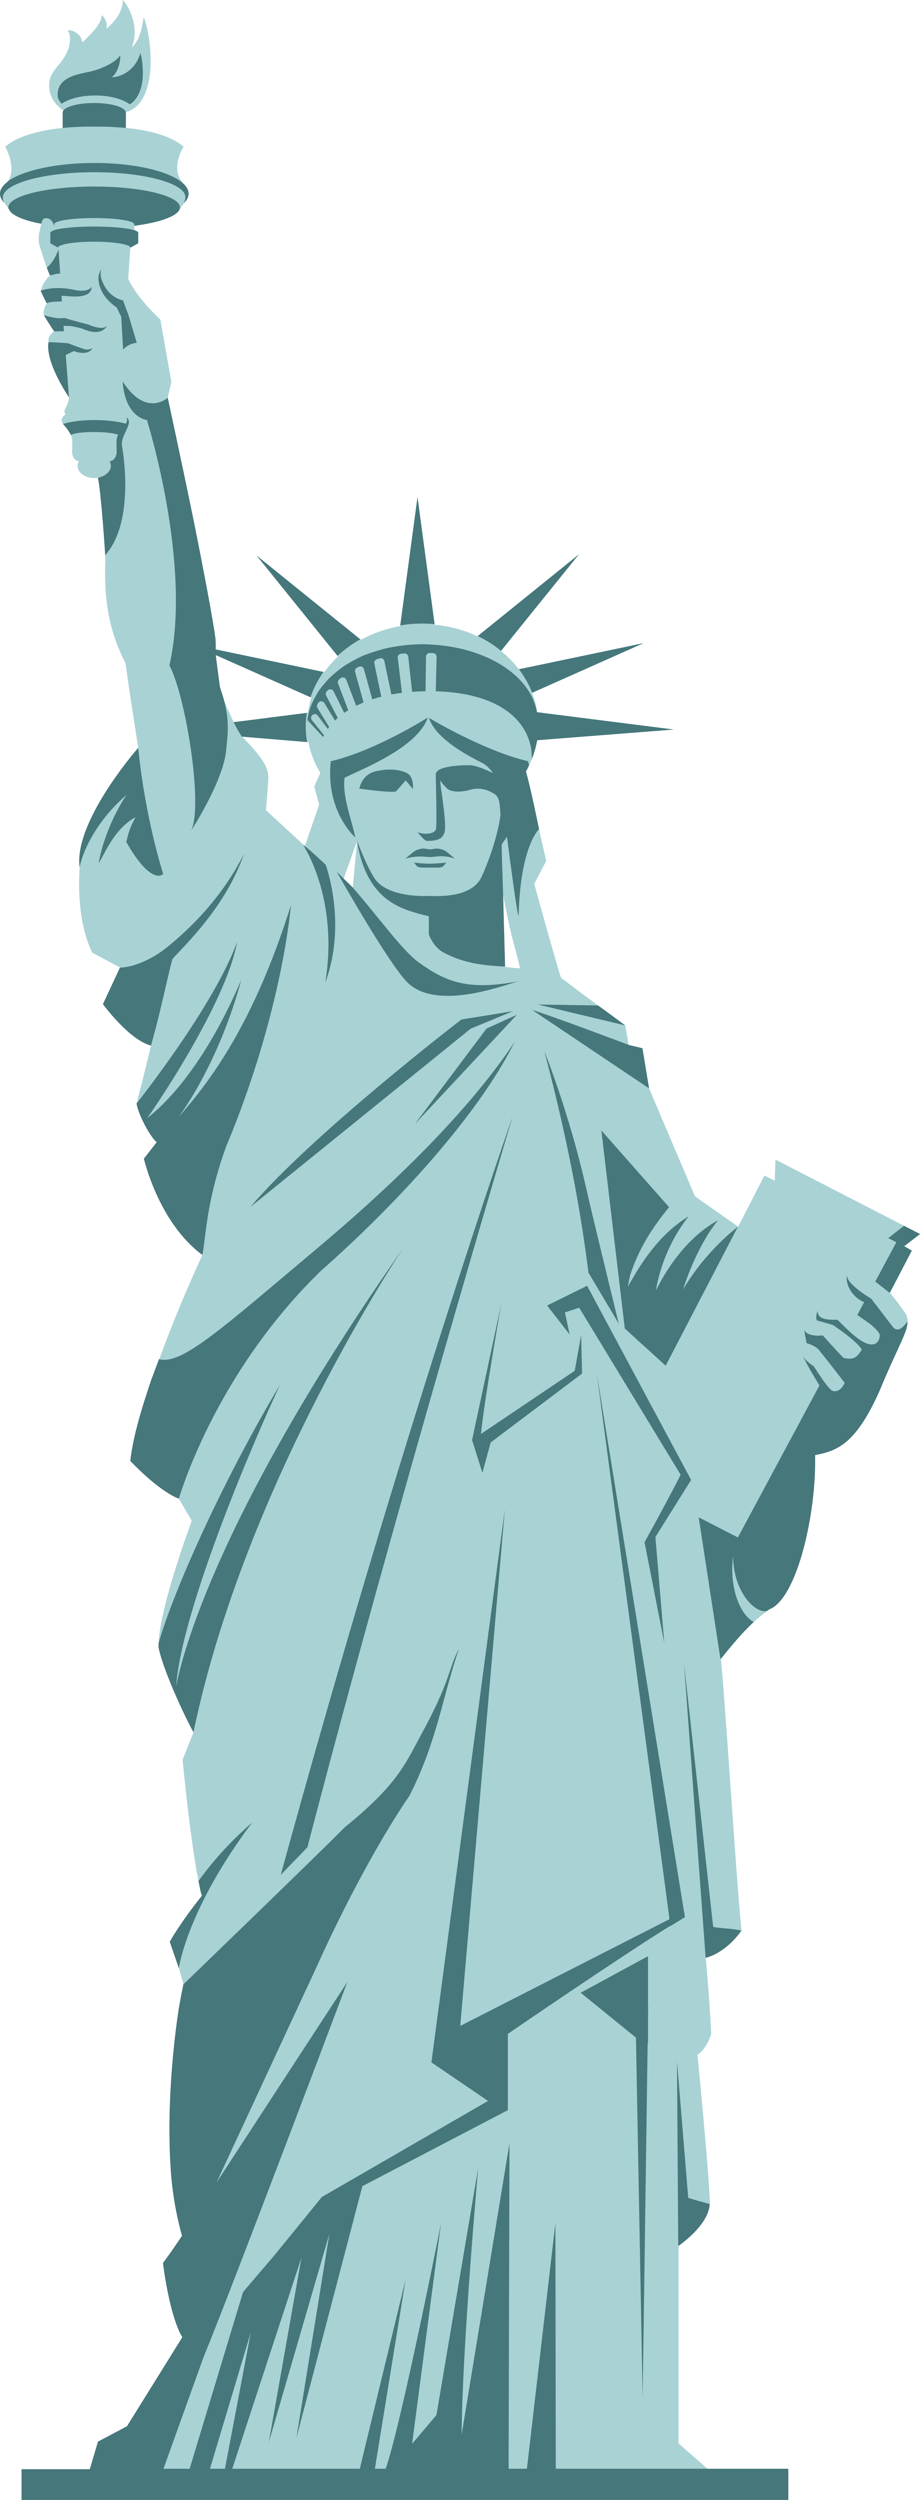 <?xml version="1.0" encoding="UTF-8"?>
<!DOCTYPE svg PUBLIC '-//W3C//DTD SVG 1.0//EN'
          'http://www.w3.org/TR/2001/REC-SVG-20010904/DTD/svg10.dtd'>
<svg height="1000.0" preserveAspectRatio="xMidYMid meet" version="1.0" viewBox="0.1 0.0 368.2 1000.0" width="368.2" xmlns="http://www.w3.org/2000/svg" xmlns:xlink="http://www.w3.org/1999/xlink" zoomAndPan="magnify"
><g id="change1_1"
  ><path d="M361.99,498.49l6.33-4.86l-57.86-29.78l-0.3,8.45l-4.14-2.07l-10.49,20.46l-17.28-12.13l-18.38-43.2 l-2.65-16.05l-5.52-1.33l-1.39-7.8c0,0-19.7-14.39-25.73-19.12c-4.04-13.23-10.66-37.5-10.66-37.5l4.78-9.19l-8.12-35.84 c2.22-3.83,3.77-8.01,4.5-12.42l25.73-2.01l29.05-2.27l-28.91-3.67l-25.8-3.27c-0.4-2.67-1.1-5.25-2.07-7.73l19.18-8.54l25.58-11.39 l-27.41,5.74l-22.69,4.74c-2.04-2.66-4.43-5.1-7.12-7.27l13.8-17.09l17.59-21.79l-21.79,17.59l-19.05,15.38 c-5.17-2.44-10.93-4.04-17.04-4.6l-3.16-23.48l-3.75-27.85l-3.75,27.85l-3.24,24.02c-5.65,0.98-10.93,2.85-15.64,5.45l-20.1-16.22 l-21.79-17.59l17.59,21.79l15.09,18.69c-2.06,1.93-3.9,4.03-5.5,6.28l-25.6-5.36l-17.87-3.74c-0.03-0.81-0.05-1.65-0.07-2.54 c-0.74-10.66-19.12-98.15-19.12-98.15l1.47-6.25l-4.41-25c0,0-9.01-8.04-12.88-16.31l0.84-12.03c0.02-0.27,0.21-0.49,0.21-0.49 l3.03-1.7v-4.32h-0.06c-0.09-0.33-0.63-0.63-1.53-0.92c0,0,0,0,0,0v-1.75c9.92-1.28,16.94-3.7,18.1-6.54 c-0.02,0.05,2.1-2.92,2.1-2.92c1.1-1.15,1.54-2.11,1.54-3.38c0-1.49-0.81-2.92-2.3-4.24c-5.33-5.8,0.23-14.53,0.23-14.53 c-7.05-6.39-23.02-7.52-23.02-7.52v-6.3C63.77,41,60.95,15.27,57.61,6.85c-0.83,5.24-1.84,9.69-4.87,12.09 C55.86,12.32,52.56,3.49,49.25,0c0,5.24-4.04,9.47-6.66,11.53c0.97-2.07-0.87-4.83-1.79-5.47c-0.08,3.26-3.59,7.02-7.72,10.87 c-0.59-3.7-4.17-4.97-5.79-4.85c3.31,6.89-4.27,14.48-4.27,14.48s0.04-0.01,0.09-0.02c-1.34,1.56-2.37,3.08-2.89,4.52 c-1.95,7.25,2.85,11.53,5.3,13.18c-0.12,0.17-0.22,0.34-0.26,0.51h-0.05v6.45c0,0-15.98,1.13-23.02,7.52c0,0,4.76,8.09,1.07,13.88 c-2.01,1.5-3.14,3.15-3.14,4.89c0,1.34,0.65,2.62,1.86,3.83c0,0,1.73,2.38,1.71,2.32c0.79,2.37,5.66,4.46,12.91,5.86 c-0.71,3.54-1.78,6.13-0.2,10.28c0.66,1.74,2.43,8.32,3.83,10.46c-2.77,1.87-3.83,6.1-3.83,6.1s1.93,3.95,2.48,5.05 c-1.75,2.11-1.22,4.62-1.22,4.62s1.22,2,4.14,6.55c-2.96,1.88-2.27,4.27-2.27,4.27l3.54,4.58l3.43,0.16c0,0,1.21,17.59,1.19,17.59 c0,1.69-1.38,4.1-1.38,4.1l0.05,0c-0.29,0.41-0.46,0.84-0.46,1.28c0,0.42,0.15,0.83,0.42,1.22c-1,0.71-1.57,1.51-1.57,2.37 c0,0.51,0.2,1.01,0.58,1.47c0.02-0.01,0.13,0.13,0.15,0.12c0.41,0.4,3.54,3.48,3.54,6.84c0,3.58-0.07,4.62-0.07,4.62 s0.3,2.97,2.69,3.34c-0.32,0.57-0.49,1.18-0.49,1.83c0,2.69,3,4.87,6.71,4.87c0.53,0,1.05-0.05,1.54-0.13 c1.34,9.43,2.48,20.57,2.86,32.7c-0.74,18.01,2.21,30.14,8.09,41.54c1.84,13.6,5.15,34.19,5.15,34.19s-25.73,29.41-23.53,47.79 c-1.47,22.79,5.15,33.82,5.15,33.82l11.03,5.88l-6.62,14.7c0,0,10.29,13.97,19.12,16.18c-3.57,14.65-5.88,23.53-5.88,23.53 s3.67,11.03,8.09,15.44c-5.15,6.62-5.15,6.62-5.15,6.62s6.61,25.73,23.53,38.23c-13.97,30.15-25.73,62.49-28.67,82.35 c6.62,6.62,19.12,15.44,19.12,15.44l5.15,8.82c0,0-13.97,37.5-13.23,50.73c2.94,10.29,13.97,33.82,13.97,33.82l-4.41,11.03 c0,0,4.41,46.32,8.09,54.41c-8.82,11.03-12.5,18.38-12.5,18.38l4.78,17.1c0,0-11.4,54.96-0.37,100.54 c-7.35,11.03-7.35,11.03-7.35,11.03s2.21,21.32,7.35,29.41c-7.35,15.44-22.06,36.03-22.06,36.03l-11.76,5.88l-2.94,11.03h247.04 l-11.76-10.29l0-79.41c0,0,13.05-8.82,12.5-17.65c-0.55-13.79-4.96-58.45-4.96-58.45s3.31-1.65,5.51-8.27 c-0.55-12.68-2.21-30.88-2.21-30.88s9.37-3.31,14.34-10.48c-2.21-21.51-6.62-93.75-8.27-108.64c10.48-13.23,14.97-16.56,19.39-19.87 c11.21-4.19,18.69-39.02,18.11-62.3c8.82-1.65,16.54-3.86,25.92-24.81c9.37-22.61,12.68-25.18,10.84-30.7 c-3.68-5.51-6.62-8.82-6.62-8.82l8.82-16.91L361.99,498.49z M23.5,99.83c-0.06-0.24-0.11-0.48-0.16-0.71 c0.05,0.09,0.13,0.23,0.14,0.38L23.5,99.83z M93.58,288.86c-0.14-0.28-0.34-0.78-0.8-1.83c-4.4-9.29-5.76-13.38-6.27-24.95 l15.96,7.1l22.26,9.91c-0.64,1.95-1.11,3.97-1.41,6.03l-28.42,3.61L93.58,288.86z M127.82,321.89l-5.7,16.54l-15.6-14.36 c0,0,0.62-6.71,0.71-8.66c0.28-5.79,2.21-8.13-10.2-20.72l26.53,2.2c0.82,4.37,2.44,8.5,4.73,12.28l-2.42,5.44L127.82,321.89z M141.28,354.98l-3.63-3.49l5.37-15.13L141.28,354.98z M201.98,386.69l-0.53-28.68c3.63,19.01,4.76,20.4,6.78,29.33 C204.03,387.12,201.98,386.69,201.98,386.69z" fill="#A9D2D5"
  /></g
  ><g id="change2_1"
  ><path d="M235.07,514.33l41.62,77.67l-14.29,22.82l3.57,42.46l-7.92-40.38c3.64-6.49,11.58-21.19,14.09-26.25 l0.33-0.79L231.9,523.1l-5.7,1.89l1.88,8.82l-9.01-11.58L235.07,514.33z M79.53,752.43c0.55,2.56,0.84,4.68,1.38,5.86 c-8.82,11.03-12.88,18.43-12.88,18.43s3.33,9.73,3.63,10.57c0,0,3.3-23.71,29.4-58.27C92.13,736.7,84.9,744.97,79.53,752.43z M167.24,332.93c0,0,2.78,3.44,3.64,3.44c3.79,0,6.53-0.5,7.22-3.85c0.69-3.35-1.58-17.56-1.58-17.56l-0.25-2.78 c0,0,2.26,3.24,3.66,3.85c1.4,0.61,4.27,1.07,8.59-0.18c3.9-1.04,7.44,0.28,10.02,2.12c1.39,1.56,1.58,2.96,1.86,8.17 c-0.95,6.94-3.92,16.74-7.58,24.63c-3.72,8.01-16.03,7.78-20.16,7.63v-0.04c-0.12,0.01-0.28,0.02-0.46,0.02 c-0.18-0.01-0.34-0.02-0.46-0.02v0.04c-4.13,0.15-17.37,0.06-22.01-7.45c-3.42-5.53-6.76-14.74-6.76-14.74 c0.01,0.07,0.02,0.13,0.03,0.19l0.01-0.04l-0.01,0.08c3.22,20.21,13.75,25.79,22.58,28.44c2.51,0.75,4.89,1.33,6.15,1.63v7.29 c0,0,1.75,5.05,5.86,7.21c8.18,4.31,15.23,5.1,24.66,5.65l-0.79-28.66c0.05,0.26-0.55-14.29-0.58-20.11c0.53-1.1,1.61-2.15,2.1-3.27 c1.08,8.32,4.59,35.16,4.7,31.18c0.74-27.57,8.16-34.14,8.16-34.14s-3.13-15.65-5.26-23.13c0.4-0.43,0.88-1.6,1.28-2.43 c-0.22-0.62-0.37-1.18-0.42-1.6c-17.83-4.14-39.7-17.37-39.7-17.37c2.53,7.6,12.88,13.86,21.69,18.21c1.68,1.04,2.98,2.45,3.96,3.92 c-2.07-1.05-6.49-3.06-9.12-3.14c-4.12-0.13-13.76,0.44-13.76,3.6c0,3.58,0.57,20.81,0,22.17 C173.87,333.43,170.54,334.05,167.24,332.93z M94.89,288.72l-1.3,0.14c0.97,1.86,2.16,4.24,3.34,5.81l26.05,2.16 c-0.34-2.01-0.52-4.07-0.52-6.17c0-1.87,0.15-3.7,0.43-5.5L94.89,288.72z M37.84,168.03c-8.09,0-12.53,1.58-12.53,1.58 c0.36,0.45,2.08,2.2,3.13,4.36c0,0,1.96-1.16,9.22-1.16c6.35,0,9.09,0.84,9.68,1.06c-0.36,0.85-0.61,1.77-0.61,2.69 c0,3.58,0.07,4.62,0.07,4.62s-0.32,3.07-2.82,3.35c0.31,0.56,0.49,1.18,0.49,1.82c0,2.26-2.32,4.23-5.2,4.78 c1.33,5.77,2.93,30.95,2.93,30.95c9.93-11.03,8.58-32.77,6.72-43.69c-0.74-4.32,5.08-9.42,1.71-11.38 c-0.02-0.01-0.04-0.03-0.07-0.04c0.24,0.38,0.37,0.77,0.37,1.17c0,0.47-0.18,0.92-0.49,1.35C49.8,169.28,45.32,168.03,37.84,168.03z M18.86,121.4c0.89-0.89,5.97-0.79,5.97-0.79l-0.09-2.3c0,0,0.55,0.03,2.11,0.13c9.56,1.01,9.93-2.39,9.93-3.77 c-0.83,1.75-4.23,1.93-6.89,1.29c-7.61-1.69-12.72,0.04-13.49,0.33c-0.01,0.03-0.02,0.06-0.02,0.06S18.07,120.11,18.86,121.4z M271.05,824.6l0.49,73.86c0,0,12.31-8.29,12.58-16.84c-3.61-0.96-6.62-1.81-8.58-2.43L271.05,824.6z M42.91,130.21 c-1.45,2.34-7.51-0.41-7.51-0.41s-5.86-1.45-9.44-2.62c-3.1,0.57-7.59-0.89-8.3-1.13c0.12,0.2,1.26,2.32,4.11,6.51l3.89-0.07 l-0.12-2.14l2.76,0.07c0,0,2.07,0.28,4.69,1.03C39.47,134.41,42.29,131.86,42.91,130.21z M247.75,529.49c0,0-9.72-39.57-13.21-54.87 c-6.92-30.33-16.57-54.04-16.57-54.04c6.74,25.49,13.51,55.42,17.65,88.51L247.75,529.49z M215.4,401.83l34.91,8.35 c0,0-6.45-4.87-10.86-7.98L215.4,401.83z M31.01,29.82c-2.94,0.84-8.47,2.78-7.77,9c0.08,0.69,0.61,1.59,1.52,2.69 c2.82-1.99,7.79-3.32,13.46-3.32c5.91,0,11.06,1.44,13.81,3.57c1.36-0.82,4.23-3.24,5.06-9.4c0.28-2.06,0.39-6.87-0.8-11.16 c-2.29,8.07-9.35,9.85-11.47,9.68c2.5-1.71,3.59-6.59,3.4-8.78c-1.41,2.41-5.67,4.4-8.18,5.38C36.97,28.67,34.15,28.93,31.01,29.82z M86.32,255.36c0.09,1.11,0.19,2.49,0.1,4.42l0.02,0c0,0,0,0,0,0l17.76,3.71l25.35,5.3c-2.21,3.12-3.96,6.52-5.17,10.12l-21.92-9.76 l-15.96-7.1c0,0.01,0,0.02,0,0.03l-0.01-0.01c0.01,0.73,1.64,12.81,1.64,12.81c4.41,12.41,3.06,18.58,2.48,25.19 c-1.1,12.41-14.06,32.26-14.06,32.26c4.97-9.56-2.02-53.67-8.64-66.17c9.19-40.44-9.01-98.15-9.01-98.15s-8.64-0.74-9.74-15.44 c9.45,14.63,18.07,6.51,18.07,6.51s5.51,25.39,10.26,48.56C81.56,227.84,85.4,248.11,86.32,255.36z M86.42,262.06L86.42,262.06 C86.44,262.76,86.44,262.56,86.42,262.06z M86.33,259.77C86.32,259.67,86.32,259.64,86.33,259.77L86.33,259.77z M273.85,665.42 l8.66,117.75c0,0,7.7-1.52,14.3-10.88c-3.61-0.96-9.33-0.93-11.29-1.55L273.85,665.42z M37.77,50.66c0.87-0.02,6.21-0.11,12.68,0.53 v-6.45h-0.05c-0.51-1.97-5.97-3.53-12.63-3.53c-6.04,0-11.06,1.28-12.34,2.98c0.02,0.02,0.05,0.04,0.07,0.05 c-0.12,0.17-0.22,0.34-0.26,0.51h-0.05v6.43C31.62,50.55,36.9,50.64,37.77,50.66z M1.7,81.05c-0.19-0.35-0.49-1.08-0.45-2.19 c0.19-5.5,16.53-9.97,36.64-9.97c20.11,0,36.41,4.46,36.41,9.97c0,0,0.01,0.94-0.62,2.32l0.32-0.3c1.11-1.16,1.55-2.12,1.55-3.4 c0-6.79-16.86-12.29-37.66-12.29c-15.33,0-28.64,2.99-34.58,7.28c-0.03,0.05-0.05,0.09-0.07,0.14c-2.01,1.5-3.14,3.15-3.14,4.89 C0.1,78.73,0.66,79.93,1.7,81.05z M351.96,556.68c7.69-18.54,11.29-23.61,11.33-27.87c-0.04-0.03-0.07-0.07-0.11-0.09 c-1.41,2.01-3.75,4.63-5.83,1.98c-2.09-2.78-8.63-11.26-8.63-11.26s-9.56-5.54-9.62-9.13c-0.59,1.22,0.22,7.65,6.85,10.59 l-2.75,5.11c2.12,1.42,4.61,3.24,5.61,3.96c0.81,0.69,3.41,3.02,3.4,4.18c-0.01,0.89-0.48,4.63-4.78,3.39 c-4.39-1.23-10.39-8.08-12.22-9.63c-2.57,0.05-8.18,0.27-7.79-3.53c-1.16,2.27-0.39,3.8-0.39,3.8l6.41,1.83 c0,0,9.46,6.24,11.59,9.85c-1.66,2.51-2.79,4.43-7.34,3.31c-3.29-3.34-8.3-9-8.3-9s-5.89,0.88-7.44-2.14 c0.33,2.19,0.98,5.26,0.98,5.26s4.14,1.01,5.58,3.55c2.07,2.51,9.66,12.31,9.66,12.31s-1.18,2.86-3.25,3.28 c-2.07,0.42-2.5-0.82-3.73-2.06c-2.56-3.29-5.4-7.85-5.4-7.85s-3.12-1.85-4.35-4.1c1.8,3.93,5.29,9.63,6.63,11.77L295.41,615 l-15.68-8.04l8.71,56.67c0,0,0.17-0.16,0.47-0.45c5.79-7.28,9.72-11.49,12.84-14.37c-5.81-3.13-9.85-14.33-8.24-26.41 c0,14.34,8.82,22.89,13.23,22.06c0.17-0.05,0.33-0.11,0.49-0.16c0.23-0.17,0.45-0.34,0.68-0.51c11.21-4.19,18.99-38.46,18.41-61.73 C335.16,580.4,342.58,577.63,351.96,556.68z M210.23,239.16l-18.92,15.27c3.38,1.63,6.5,3.61,9.31,5.9l13.71-16.99l17.37-21.52 L210.23,239.16z M132.65,270.54c-1.24,1.12-3.83,4.21-4.65,5.33c-0.82,1.12-2.72,4.73-3.11,5.62c-0.39,0.9-1.23,3.31-1.46,4.72 c-0.12,0.6-0.23,1.2-0.31,1.81c0,0,0,0,0,0l6.31,6.8c0.11-0.23,0.24-0.46,0.35-0.7l-4.85-6.05c-0.33-0.41-0.42-0.96-0.23-1.45 c0-0.01,0.01-0.02,0.01-0.03c0.42-1.07,1.85-1.27,2.54-0.36l4.06,5.35c0.17-0.25,0.35-0.49,0.53-0.73l-4.68-7.65 c-0.28-0.46-0.29-1.05-0.01-1.52c0.1-0.16,0.19-0.32,0.29-0.48c0.58-0.92,1.93-0.89,2.49,0.04l4.23,6.98 c0.36-0.35,0.73-0.69,1.12-1.03l-4.64-8.91c-0.28-0.53-0.21-1.18,0.18-1.63c0.13-0.15,0.26-0.29,0.38-0.44 c0.69-0.78,1.95-0.59,2.41,0.34l4.26,8.61c0.52-0.36,1.05-0.72,1.6-1.06l-4.08-10.7c-0.23-0.59-0.04-1.26,0.45-1.66 c0.18-0.15,0.36-0.3,0.54-0.44c0.78-0.63,1.94-0.32,2.3,0.62l3.97,10.41c0.95-0.47,1.92-0.92,2.95-1.34l-3.38-12.2 c-0.19-0.67,0.12-1.38,0.74-1.7c0.24-0.12,0.48-0.24,0.73-0.36c0.82-0.41,1.82,0.04,2.06,0.93l3.33,12.07 c1.16-0.38,2.37-0.72,3.62-1.04l-2.79-13.27c-0.15-0.72,0.25-1.45,0.95-1.69c0.39-0.13,0.78-0.26,1.17-0.39 c0.83-0.26,1.72,0.24,1.9,1.1l2.81,13.36c1.37-0.26,2.78-0.48,4.24-0.66l-1.7-13.99c-0.1-0.82,0.49-1.56,1.31-1.64 c0.44-0.04,0.91-0.08,1.32-0.12c0.79-0.07,1.5,0.51,1.58,1.3l1.55,14.05c1.74-0.13,3.53-0.21,5.37-0.23l0.18-13.87 c0.01-0.83,0.71-1.48,1.53-1.45c0.46,0.02,0.91,0.04,1.34,0.06c0.79,0.04,1.4,0.71,1.38,1.5l-0.34,13.77 c28.13,0.78,38.71,14.07,38.44,26.99c0.11-0.21,0.21-0.43,0.31-0.65c0.81-2.17,1.43-4.42,1.81-6.74l0.05,0c0-0.01,0-0.02,0-0.03 l25.58-2l29.02-2.27l-28.78-3.65l-25.8-3.27c0-0.01,0-0.02-0.01-0.03l-0.16-0.02c-2.29-13.51-17.39-23.96-36.75-26.5 c-0.03,0-0.04-0.01-0.07-0.02c-0.13-0.01-0.29-0.03-0.46-0.05c-0.91-0.11-1.82-0.21-2.74-0.29l0,0.01c-2.24-0.2-5.09-0.38-7.51-0.27 c-3.92,0.11-8.12,0.67-11.18,1.26c-3.07,0.58-6.98,1.85-9.22,2.68c-2.24,0.74-5.75,2.61-8.14,4.06 C136.54,267.15,133.89,269.43,132.65,270.54z M262.64,516.26c0,0,1.75-15.35,13.05-29.69c-11.98,7.29-19.37,19.18-24.33,28.22 c0.29-1.69,0.61-3.3,0.97-4.83c3.18-9.64,8.05-17.98,15.55-27.07l-27.11-30.7l9.38,79.22l16.36,14.89l28.86-55.51 c0,0-12.59,9.19-21.87,25c0.55-2.02,5.61-17.46,13.97-27.66C271.18,496.96,262.64,516.26,262.64,516.26z M230.45,262.97l-22.66,4.74 c2.19,2.89,3.98,6.05,5.3,9.39l19.09-8.5l25.42-11.32L230.45,262.97z M174.01,249.66l-3.13-23.22l-3.7-27.48l-3.7,27.5l-3.19,23.71 c2.85-0.48,5.78-0.74,8.78-0.74C170.74,249.43,172.38,249.51,174.01,249.66z M259.87,435.36c0,0-2.59-15.73-2.65-16.05l-5.5-1.33 c0,0-32.13-12.14-38.57-13.94L259.87,435.36z M31.96,346.85c1.49-7.21,7.34-19.04,18.75-28.84c-6.2,9.24-10.02,20.4-11.12,27.3 c2.89-4.69,6.34-13.79,14.8-18.47c-2.94,5.24-3.13,7.93-3.77,9.93c10.2,17.92,14.8,12.87,14.8,12.87s-7.23-22.2-10-50.52 C53.42,301.42,29.68,329.23,31.96,346.85z M205.29,446.5c0,0-44.11,125.73-92.82,303.47l10.66-11.03 C158.05,604.58,205.29,446.5,205.29,446.5z M193.16,589.14l3.31-12.13l36.58-27.57l-0.37-15.44l-2.57,14.34l-37.5,25.25 c1-11.73,8.14-52.18,8.14-52.18l-11.71,54.58l-0.02,0.01L193.16,589.14z M54.84,137.1l-3.31-11.03l-2.21-5.93 c0,0-6.19-0.88-8.68-8.69c-0.37-1.15-0.41-2.87,0.18-3.88c0,0-1.3,1.42-1.31,3.72c-0.01,2.52,1.02,7.4,7.33,11.74 c1.79,3.72,1.79,3.72,1.79,3.72l0.74,13.14C49.37,139.9,50.93,137.61,54.84,137.1z M102.85,222.29l17.45,21.62l14.89,18.45 c2.7-2.53,5.75-4.75,9.1-6.61l-19.89-16.05L102.85,222.29z M70.59,674.59c1.83-26.9,25.05-84.89,41.51-120.56 c-24.12,40.44-43.28,84.47-48.55,103.36c-0.01,0.59-0.02,1.16,0.01,1.67c2.13,10.34,12.04,30.68,13.97,33.82 c20.81-100.09,84.2-193.99,84.2-193.99C86.85,605.85,72.85,662.65,70.59,674.59z M14.8,89.14c0.1,0.02,0.2,0.04,0.3,0.06 c0.48,0.1,0.98,0.2,1.48,0.3c0.6-1.68,0.7-1.71,0.96-2c0.26-0.28,3.21-0.96,4.2,2.82l0.1,0.02l-0.02-0.75 c0.32-1.32,7.33-2.37,15.96-2.37c8.63,0,15.65,1.05,15.96,2.37h0.08v0.73c10.88-1.4,18.29-4.18,18.29-7.37 c0-4.61-15.37-8.34-34.33-8.34c-18.96,0-34.33,3.73-34.33,8.34c0,0.17,0.03,0.34,0.07,0.51c0.09,0.12,0.15,0.2,0.15,0.19 C4.39,85.82,8.54,87.75,14.8,89.14z M361.99,498.49l6.33-4.86l-5.75-2.96l-0.67-0.33l-6.29,4.92l3.23,1.65l-8.44,15.73l5.9,4.64l0,0 c-0.06-0.07-0.1-0.11-0.1-0.11l8.82-16.91L361.99,498.49z M315.6,987.53V1000H8.72v-12.29h27.32l3.26-11.03l11.61-6.15 c0,0,21.98-35.3,22.14-35.62c-5.06-8.51-7.6-28.23-7.71-29.69c0.47-0.7,2.47-3.19,7.61-10.89c-0.02-0.09-3.35-10.93-4.42-24.95 c-1.95-25.87,1.09-52.71,3.08-65.72c0.71-4.29,1.88-9.88,1.88-9.88s50.74-48.97,64.71-62.94c19.85-16.18,23.53-23.9,30.15-36.4 c12.32-22.43,11.03-26.65,15.44-34.92c-6.43,18.56-8.82,37.31-19.85,58.82C144.08,747.58,127.17,786,127.17,786l-40.42,87.06 l52.37-80.26c0,0-45.45,120.62-57.6,150.2l-15.99,44.53H76l21.37-70.67l12.94-15.17l18.6-22.86l66.51-38.43l-22.67-15.43 l29.41-221.31l-17.86,206.73l83.75-42.7l-29.13-218.43l34.94,215.47l0.07-0.04l0.28,2.2l-5.79,3.58l-0.02-0.14 c-19.64,12.13-65.05,43.24-65.05,43.24v30.51l-58.23,30.42l-26.42,100.82l13.23-81.76l-24.26,83.42l13.1-73.98l-27.71,84.53h51.04 l18.35-75.8l-12.31,75.8h4.31c6.22-17.65,22.16-98.22,22.16-98.22l-11.58,88.23l9.74-11.49l16.72-98.85c0,0-6.38,70.87-6.64,106.7 L204,857.32l-0.35,130.21h7.33l11.4-98.22l0.15,98.22H315.6z M90.13,987.53l10.38-54.66l-16.38,54.66H90.13z M232.49,797.12 l22.13,17.95l2.68,144.08l2-141.93c0.09,0.03,0.15,0.05,0.15,0.05v-10.63l0.06-4.1l-0.06-0.02v-20.02L232.49,797.12z M165.79,345.04 c0.84,0.95,1.04,1.87,2.84,1.98c0.56,0.04,6.6,0.05,7.25,0.01c1.8-0.12,2-1.03,2.84-1.98c0,0-3.83,0.44-6.74,0.44 C169.07,345.49,165.79,345.04,165.79,345.04z M194.81,411.44l-28.67,38.19l40.81-43.7L194.81,411.44z M128.64,508.26 c28.12-24.82,62.04-60.66,77.48-91.54c-20.95,31.43-54.87,62.31-78.95,82.53c-37.93,31.85-54.49,47.11-63.44,44.4 c0,0-1.36,3.69-3.22,8.65c-3.39,10.13-7.07,21.6-8.27,32.08c0,0,10.96,11.81,19.41,15.12C77.53,580.76,94.45,541.34,128.64,508.26z M134.79,348.36c0.01,0.01,0.02,0.02,0.02,0.02c0-0.01-0.02-0.04-0.02-0.04S134.79,348.36,134.79,348.36z M188.47,411.48l16.91-6.99 l-20.59,3.31c0,0-59.65,45.77-84.46,74.99L188.47,411.48z M167.64,384.94c-6.8-4.91-17.41-19.89-26.83-30.41l-3.16-3.04 c0,0-1.82-1.89-2.77-2.75c0.44,0.78,20.76,36.77,28.22,44.19c12.17,12.11,40.85,0.29,44.77-0.47 C187.09,396.5,178.22,392.57,167.64,384.94z M54.74,441.43c0.82,4.81,5.64,13.62,8.09,15.44c-5.15,6.62-5.15,6.62-5.15,6.62 s5.86,25.57,23.4,38.51c1.39-6.42,1.4-21.03,9.52-43.36c22.61-54.04,25.92-96.5,25.92-96.5c-14.84,47.32-32.37,70.42-44.76,84.47 c8.33-11.6,18.53-31.07,24.91-54.69c-12.83,30.04-27.28,47.32-37.64,55.3c6.73-9.43,31.92-47.85,35.98-70.46 C85.63,402.66,54.74,441.43,54.74,441.43z M142.33,335.02c0,0-0.7-3.13-1.81-7.05c-1.42-5.05-3.25-11.63-2.51-16.85 c5.05-2.71,29.13-11.67,33.27-24.08c0,0-20.96,13.33-38.79,17.46C130.29,324.63,142.33,335.02,142.33,335.02z M152.95,308.07 c-2.01,0.38-7.34,0.51-9.06,7.39c4.03,0.51,11.56,1.6,14.65,1.15c1.38-1.46,3.92-4.45,3.92-4.45s2.29,2.71,2.88,3.44 c0,0,0.45-3.14-1.13-5.31C162.63,308.11,156.86,307.43,152.95,308.07z M178.19,340.31c-0.82-0.46-2.14-0.84-3.12-0.87 c-1.02-0.03-1.9,0.28-2.82,0.32c-0.91-0.04-1.8-0.35-2.82-0.32c-0.97,0.03-2.3,0.41-3.11,0.87c-1.27,0.72-4.05,3.31-4.02,3.2 c4.75-1.49,8.39-0.67,9.95-0.67c1.56,0,5.4-1.07,9.93,0.66C181.9,343.3,179.38,340.98,178.19,340.31z M121.38,337.96 c0,0,14.43,21.14,8.91,55.05c8.82-23.71,0.18-47.05,0.18-47.05S124.07,339.75,121.38,337.96z M182.18,343.49 c0.02,0.01,0.03,0.02,0.03,0.01C182.2,343.5,182.19,343.5,182.18,343.49z M66.05,379.64c-6.36,4.82-13.41,7.4-17.94,7.4l-6.82,14.62 c0,0,10.43,14.34,19.24,16.59c3.93-13.9,5.7-23.52,8.55-34.61c4.81-5.4,21.32-20.77,28.67-42.09 C87.47,362.13,71.79,375.02,66.05,379.64z M26.45,141.97l3.17-1.52c6.08,2.16,7.49-1.16,7.49-1.16s-1.46,0.87-3.27,0.37 c-1.32-0.37-6.55-2.37-6.55-2.37s-5.21-0.36-7.78-0.44c-1.41,8.24,8.21,22.11,8.21,22.11L26.45,141.97z M21.83,92.05v0.05 c-0.9,0.28-1.44,0.59-1.52,0.91h-0.06v4.32l3,1.68c0.36-1.3,6.72-2.34,14.53-2.34c7.82,0,14.17,1.04,14.53,2.34h0.06l3.03-1.7v-4.32 h-0.06c-0.35-1.32-8.07-2.37-17.56-2.37C30.7,90.62,24.62,91.2,21.83,92.05z M20.12,110.2c1.45-0.37,2.55-0.72,4.07-0.8l-0.68-9.56 c-0.34,0.68-1.49,4.49-4.65,7.24C18.84,107.07,19.55,109,20.12,110.2z" fill="#45777B"
  /></g
></svg
>
